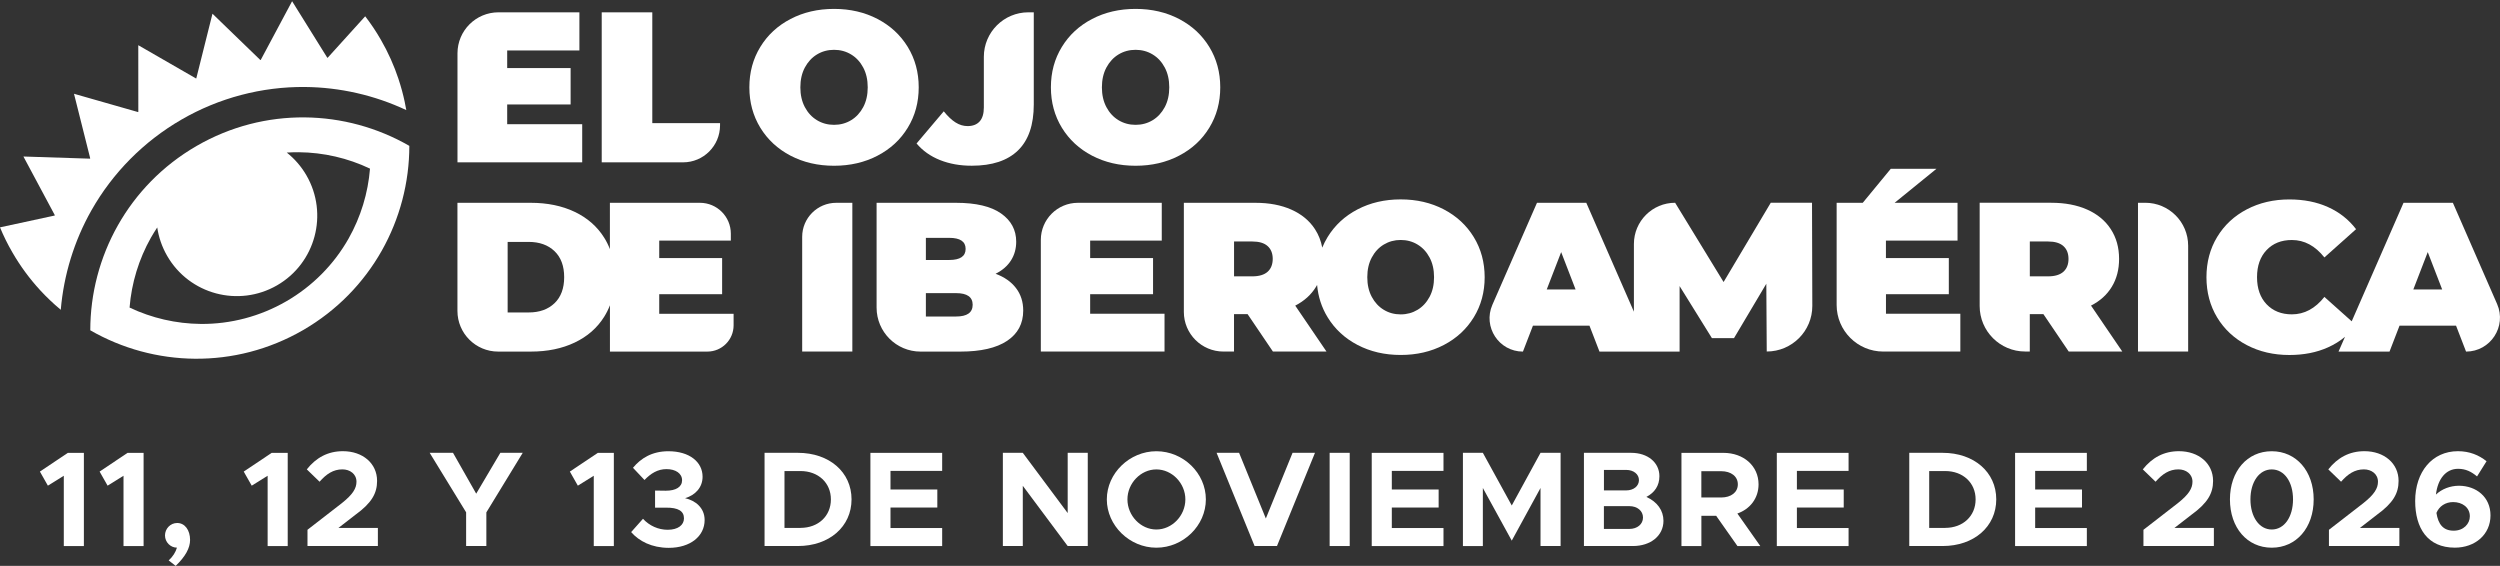 <svg xmlns="http://www.w3.org/2000/svg" xmlns:xlink="http://www.w3.org/1999/xlink" id="Layer_1" x="0px" y="0px" viewBox="0 0 659.86 149.35" style="enable-background:new 0 0 659.86 149.35;" xml:space="preserve"><rect x="0" y="0" width="659.86" height="149.35" fill="#333333" stroke="none"/><style type="text/css">	.st0{fill:#FFFFFF;}</style><g>	<g>		<path class="st0" d="M174,77.65h16.6v-9.54H174v-4.6h18.9v-1.83c0-4.5-3.65-8.15-8.15-8.15h-23.77v12.23   c-0.41-1.07-0.91-2.08-1.51-3.03c-1.85-2.95-4.45-5.23-7.8-6.82c-3.35-1.59-7.21-2.38-11.58-2.38h-19.35v28.53   c0,5.93,4.81,10.74,10.74,10.74h8.62c4.38,0,8.24-0.79,11.58-2.38c3.35-1.59,5.95-3.86,7.8-6.82c0.6-0.96,1.1-1.97,1.51-3.03   v12.23h25.71c3.83,0,6.93-3.1,6.93-6.93v-3.05H174V77.65z M146.36,80.03c-1.7,1.63-3.97,2.44-6.82,2.44h-5.55V63.85h5.55   c2.84,0,5.11,0.81,6.82,2.44c1.7,1.63,2.55,3.92,2.55,6.87C148.91,76.11,148.06,78.4,146.36,80.03z"></path>		<path class="st0" d="M211.73,62.51v30.28h13.24V53.53h-4.26C215.76,53.53,211.73,57.55,211.73,62.51z"></path>		<path class="st0" d="M262.78,72.26c1.8-0.9,3.15-2.08,4.07-3.53c0.92-1.46,1.37-3.1,1.37-4.94c0-3.1-1.34-5.59-4.01-7.46   c-2.67-1.87-6.63-2.8-11.86-2.8h-20.98v27.66c0,6.41,5.2,11.61,11.61,11.61h10.49c5.39,0,9.5-0.94,12.34-2.83   c2.84-1.89,4.26-4.55,4.26-7.99c0-2.32-0.64-4.3-1.91-5.95C266.89,74.37,265.1,73.12,262.78,72.26z M244.38,62.78h6.17   c2.88,0,4.32,0.97,4.32,2.92c0,1.94-1.44,2.92-4.32,2.92h-6.17V62.78z M252.35,83.54h-7.97v-6.17h7.97c2.92,0,4.38,1.03,4.38,3.08   C256.72,82.51,255.26,83.54,252.35,83.54z"></path>		<path class="st0" d="M287.74,77.65h16.6v-9.54h-16.6v-4.6h18.9v-9.98h-22.13c-5.41,0-9.79,4.38-9.79,9.79v29.47h32.65v-9.98   h-19.63V77.65z"></path>		<path class="st0" d="M389,62.59c-1.91-3.12-4.54-5.56-7.91-7.32c-3.37-1.76-7.16-2.64-11.39-2.64c-4.23,0-8.02,0.88-11.39,2.64   c-3.37,1.76-6,4.2-7.91,7.32c-0.54,0.89-1.01,1.81-1.4,2.77c-0.33-1.78-0.97-3.41-1.92-4.87c-1.46-2.24-3.53-3.96-6.23-5.16   c-2.69-1.2-5.85-1.8-9.48-1.8h-18.9v28.81c0,5.77,4.68,10.45,10.45,10.45h2.79v-9.87h3.59l6.68,9.87h14.14l-8.25-12.12   c2.39-1.23,4.23-2.9,5.5-4.99c0.09-0.16,0.18-0.31,0.27-0.47c0.28,3.11,1.2,5.95,2.77,8.52c1.91,3.12,4.54,5.56,7.91,7.32   c3.37,1.76,7.16,2.64,11.39,2.64c4.23,0,8.02-0.88,11.39-2.64c3.37-1.76,6-4.2,7.91-7.32c1.91-3.12,2.86-6.65,2.86-10.57   C391.86,69.23,390.91,65.71,389,62.59z M334.58,71.73c-0.9,0.8-2.24,1.21-4.04,1.21h-4.82v-9.2h4.82c1.8,0,3.14,0.4,4.04,1.21   c0.9,0.8,1.35,1.94,1.35,3.39C335.92,69.79,335.48,70.92,334.58,71.73z M377.33,78.35c-0.79,1.48-1.84,2.62-3.17,3.42   c-1.33,0.8-2.81,1.21-4.46,1.21c-1.65,0-3.13-0.4-4.46-1.21c-1.33-0.8-2.38-1.94-3.17-3.42c-0.79-1.48-1.18-3.21-1.18-5.19   c0-1.98,0.39-3.71,1.18-5.19c0.79-1.48,1.84-2.62,3.17-3.42c1.33-0.8,2.81-1.21,4.46-1.21c1.64,0,3.13,0.4,4.46,1.21   c1.33,0.8,2.38,1.94,3.17,3.42c0.79,1.48,1.18,3.21,1.18,5.19C378.51,75.14,378.12,76.87,377.33,78.35z"></path>	</g>	<g>		<path class="st0" d="M467.38,53.52l-12.45,20.92l-12.79-20.92h0c-6.01,0-10.88,4.87-10.88,10.88v17.87l-12.57-28.75h-13.01   L393.9,80.46c-2.54,5.82,1.72,12.34,8.07,12.34h0l2.64-6.84h14.92l2.64,6.84h9.09h4.6h7.46V75.51l8.53,13.74h5.83l8.53-14.36   l0.11,17.89h0c6.66,0,12.05-5.41,12.03-12.06l-0.08-27.21H467.38z M408.25,76.41l3.81-9.87l3.81,9.87H408.25z"></path>		<path class="st0" d="M497.78,77.65h16.6v-9.54h-16.6v-4.6h18.9v-9.99l-16.61,0.01l11.05-8.98h-12.06l-7.4,8.98l-0.33-0.01h-6.56   v26.97c0,6.79,5.51,12.3,12.3,12.3h20.35v-9.99h-19.63V77.65z"></path>		<path class="st0" d="M557.41,75.68c1.27-2.09,1.91-4.54,1.91-7.35c0-2.99-0.73-5.61-2.19-7.85c-1.46-2.24-3.53-3.96-6.23-5.16   c-2.69-1.2-5.85-1.8-9.48-1.8h-18.9v27.25c0,6.64,5.38,12.01,12.01,12.01h1.22v-9.87h3.59l6.68,9.87h14.14l-8.25-12.12   C554.31,79.44,556.14,77.78,557.41,75.68z M544.62,71.73c-0.9,0.8-2.24,1.21-4.04,1.21h-4.82v-9.2h4.82c1.79,0,3.14,0.4,4.04,1.21   c0.9,0.8,1.35,1.94,1.35,3.39C545.97,69.79,545.52,70.92,544.62,71.73z"></path>		<path class="st0" d="M566.23,53.52h-1.92v39.27h13.24V64.85C577.55,58.59,572.48,53.52,566.23,53.52z"></path>		<path class="st0" d="M659.1,80.25l-11.68-26.73H634.4l-13.68,31.29l-7.21-6.44c-2.43,3.07-5.29,4.6-8.58,4.6   c-2.77,0-4.99-0.89-6.68-2.66c-1.68-1.78-2.52-4.16-2.52-7.15c0-2.99,0.84-5.38,2.52-7.15c1.68-1.78,3.91-2.66,6.68-2.66   c3.29,0,6.15,1.53,8.58,4.6l8.36-7.46c-1.94-2.54-4.41-4.49-7.4-5.83c-2.99-1.35-6.39-2.02-10.21-2.02   c-4.15,0-7.89,0.87-11.22,2.61c-3.33,1.74-5.94,4.17-7.83,7.29c-1.89,3.12-2.83,6.67-2.83,10.63c0,3.96,0.94,7.51,2.83,10.63   c1.89,3.12,4.5,5.55,7.83,7.29c3.33,1.74,7.07,2.61,11.22,2.61c3.81,0,7.22-0.67,10.21-2.02c1.65-0.74,3.15-1.67,4.48-2.78   l-1.71,3.9h13.46l2.64-6.84h14.92l2.64,6.84h0C657.35,92.79,661.68,86.17,659.1,80.25z M636.98,76.41l3.81-9.87l3.81,9.87H636.98z   "></path>	</g></g><g>	<g>		<path class="st0" d="M158.82,3.25h13.35v29.25h17.88v0.59c0,5.39-4.37,9.76-9.76,9.76h-21.47V3.25z"></path>		<path class="st0" d="M208.66,41.09c-3.39-1.77-6.05-4.23-7.98-7.38c-1.92-3.15-2.89-6.7-2.89-10.66c0-3.96,0.96-7.51,2.89-10.66   c1.92-3.15,4.58-5.61,7.98-7.38c3.39-1.77,7.22-2.66,11.48-2.66c4.26,0,8.09,0.89,11.48,2.66c3.39,1.77,6.05,4.23,7.98,7.38   c1.92,3.15,2.89,6.7,2.89,10.66c0,3.96-0.96,7.51-2.89,10.66c-1.92,3.15-4.58,5.61-7.98,7.38c-3.39,1.77-7.22,2.66-11.48,2.66   C215.88,43.75,212.05,42.86,208.66,41.09z M224.64,31.73c1.34-0.81,2.4-1.96,3.2-3.45c0.79-1.49,1.19-3.23,1.19-5.23   c0-2-0.4-3.74-1.19-5.23c-0.79-1.49-1.86-2.64-3.2-3.45c-1.34-0.81-2.84-1.22-4.5-1.22c-1.66,0-3.16,0.41-4.5,1.22   c-1.34,0.81-2.4,1.96-3.2,3.45c-0.79,1.49-1.19,3.23-1.19,5.23c0,2,0.4,3.74,1.19,5.23c0.79,1.49,1.86,2.64,3.2,3.45   c1.34,0.81,2.84,1.22,4.5,1.22C221.8,32.95,223.3,32.54,224.64,31.73z"></path>		<path class="st0" d="M248.11,42.25c-2.51-1-4.57-2.46-6.19-4.38l7.18-8.49c1.06,1.32,2.09,2.3,3.11,2.94   c1.02,0.64,2.07,0.96,3.17,0.96c1.39,0,2.46-0.41,3.2-1.24c0.74-0.83,1.1-2.06,1.1-3.68V15c0-6.49,5.26-11.75,11.75-11.75h1.43   v24.32c0,5.39-1.39,9.44-4.16,12.13c-2.77,2.7-6.84,4.04-12.19,4.04C253.42,43.75,250.62,43.25,248.11,42.25z"></path>		<path class="st0" d="M288.25,41.09c-3.39-1.77-6.05-4.23-7.98-7.38c-1.92-3.15-2.89-6.7-2.89-10.66c0-3.96,0.96-7.51,2.89-10.66   c1.92-3.15,4.58-5.61,7.98-7.38c3.39-1.77,7.22-2.66,11.48-2.66c4.26,0,8.09,0.89,11.48,2.66c3.39,1.77,6.05,4.23,7.98,7.38   c1.92,3.15,2.89,6.7,2.89,10.66c0,3.96-0.96,7.51-2.89,10.66c-1.92,3.15-4.58,5.61-7.98,7.38c-3.39,1.77-7.22,2.66-11.48,2.66   C295.47,43.75,291.64,42.86,288.25,41.09z M304.23,31.73c1.34-0.81,2.4-1.96,3.2-3.45c0.79-1.49,1.19-3.23,1.19-5.23   c0-2-0.4-3.74-1.19-5.23c-0.79-1.49-1.86-2.64-3.2-3.45c-1.34-0.81-2.84-1.22-4.5-1.22c-1.66,0-3.16,0.41-4.5,1.22   c-1.34,0.81-2.4,1.96-3.2,3.45c-0.79,1.49-1.19,3.23-1.19,5.23c0,2,0.4,3.74,1.19,5.23c0.79,1.49,1.86,2.64,3.2,3.45   c1.34,0.81,2.84,1.22,4.5,1.22C301.39,32.95,302.89,32.54,304.23,31.73z"></path>	</g>	<path class="st0" d="M153.67,32.78v10.07h-32.92V14.07c0-5.98,4.85-10.82,10.82-10.82h21.36v10.07h-19.06v4.64h16.74v9.62h-16.74  v5.2H153.67z"></path></g><path class="st0" d="M47.87,31.58c9.92-5.74,21.2-8.72,32.61-8.62c9.25,0.08,18.41,2.18,26.76,6.1c-0.11-0.67-0.24-1.34-0.39-2 c0-0.04-0.01-0.09-0.02-0.13c-0.43-2.02-0.97-4.02-1.63-6l0.01,0c-1.19-3.58-2.75-7.11-4.72-10.5c-1.25-2.17-2.62-4.21-4.1-6.13 l-9.91,10.95c-0.03-0.01-0.07-0.01-0.1-0.02L77.1,0.32l-8.28,15.5c-0.04,0-0.08,0.01-0.11,0.02L56.08,3.62l-4.27,17.06 c-0.02,0.02-0.04,0.03-0.07,0.03L36.5,11.93l0.01,17.59c-0.02,0.02-0.05,0.03-0.07,0.06l-16.91-4.83l4.28,17.04 c-0.02,0.03-0.04,0.06-0.07,0.09L6.18,41.31l8.29,15.49c-0.01,0.04-0.03,0.06-0.04,0.09L0,60.01c0.93,2.25,2.02,4.46,3.27,6.61 c2.11,3.66,4.58,6.99,7.33,9.98c0.83,0.9,1.67,1.76,2.55,2.59c0.06,0.06,0.12,0.12,0.17,0.16c0.41,0.38,0.82,0.77,1.24,1.15 c0.02,0.02,0.05,0.05,0.08,0.06c0.46,0.41,0.92,0.82,1.4,1.21c0.78-9.19,3.53-18.18,8.08-26.23C29.74,45.61,37.94,37.33,47.87,31.58 "></path><path class="st0" d="M51.88,38.53C33.89,48.94,23.83,67.79,23.83,87.18c16.8,9.67,38.15,10.36,56.15-0.04 c17.99-10.41,28.06-29.26,28.06-48.64C91.24,28.82,69.87,28.13,51.88,38.53z M75.58,79.52c-6.88,3.98-14.7,6.05-22.59,5.98 c-6.5-0.06-12.93-1.54-18.79-4.32c0.51-6.47,2.44-12.78,5.63-18.44c0.53-0.92,1.09-1.83,1.67-2.71c0.38,2.57,1.24,5.12,2.62,7.51 c5.86,10.16,18.85,13.63,29.01,7.77c10.15-5.86,13.62-18.85,7.76-29.01c-1.38-2.39-3.16-4.41-5.2-6.03c1.05-0.06,2.12-0.1,3.19-0.09 c6.5,0.06,12.93,1.54,18.78,4.33c-0.52,6.45-2.44,12.76-5.64,18.43C88.14,69.82,82.45,75.55,75.58,79.52z"></path><g>	<path class="st0" d="M16.83,125.58l-4.19,2.61l-2.11-3.72l7.38-4.94h4.23v24.6h-5.3V125.58z"></path>	<path class="st0" d="M32.59,125.58l-4.19,2.61l-2.11-3.72l7.38-4.94h4.23v24.6h-5.3V125.58z"></path>	<path class="st0" d="M44.52,147.92c1.11-1,1.86-2.22,2.18-3.37c-1.72,0-3.15-1.47-3.15-3.22c0-1.79,1.43-3.29,3.22-3.29  c2.01,0,3.4,1.86,3.4,4.48c0,2.11-1.22,4.37-3.8,6.84L44.52,147.92z"></path>	<path class="st0" d="M70.63,125.58l-4.19,2.61l-2.11-3.72l7.38-4.94h4.23v24.6h-5.3V125.58z"></path>	<path class="st0" d="M81.16,139.83l9.06-7.02c2.94-2.33,3.87-3.94,3.87-5.66c0-2.04-1.72-3.26-3.72-3.26  c-2.4,0-4.23,1.22-6.02,3.26l-3.37-3.26c2.44-3.08,5.55-4.8,9.53-4.8c5.23,0,9.02,3.22,9.02,7.84c0,3.29-1.43,5.84-5.73,8.95  l-4.48,3.47h10.42v4.76H81.16V139.83z"></path>	<path class="st0" d="M123.04,135.24l-9.63-15.72h6.16l6.12,10.78l6.37-10.78h5.91l-9.6,15.72v8.88h-5.34V135.24z"></path>	<path class="st0" d="M156.71,125.58l-4.19,2.61l-2.11-3.72l7.38-4.94h4.23v24.6h-5.3V125.58z"></path>	<path class="st0" d="M166.59,140.44l3.12-3.51c1.72,1.86,4.05,2.9,6.52,2.9c2.72,0,4.3-1.25,4.3-3.01c0-1.9-1.47-2.87-4.8-2.83  h-2.83v-4.51l2.83,0.04c2.69,0,4.3-1,4.3-2.76c0-1.79-1.68-2.94-4.12-2.94c-2.33,0-4.15,1.15-5.8,2.87l-3.04-3.22  c2.04-2.47,4.98-4.37,9.35-4.37c5.55,0,9.02,2.83,9.02,6.73c0,2.83-1.93,4.87-4.62,5.66c2.69,0.61,5.16,2.51,5.16,5.77  c0,4.26-3.76,7.34-9.49,7.34C172.04,144.59,168.67,142.84,166.59,140.44z"></path>	<path class="st0" d="M201.8,119.52h8.81c8.27,0,14.15,5.09,14.15,12.28c0,7.2-5.87,12.32-14.15,12.32h-8.81V119.52z M211.29,139.33  c4.69,0,8.02-3.12,8.02-7.52c0-4.37-3.33-7.48-8.02-7.48h-4.23v15.01H211.29z"></path>	<path class="st0" d="M235.04,124.29v4.91h12.36v4.76h-12.36v5.41h13.64v4.76h-18.94v-24.6h18.94v4.76H235.04z"></path>	<path class="st0" d="M264.7,119.52h5.26l11.85,15.9v-15.9h5.3v24.6h-5.3l-11.85-15.9v15.9h-5.26V119.52z"></path>	<path class="st0" d="M292.14,131.81c0-6.91,6.02-12.71,13.07-12.71c7.13,0,13.07,5.8,13.07,12.71c0,6.91-5.95,12.75-13.07,12.75  C298.15,144.56,292.14,138.72,292.14,131.81z M312.87,131.81c0-4.26-3.51-7.91-7.66-7.91c-4.12,0-7.63,3.65-7.63,7.91  c0,4.3,3.51,7.95,7.63,7.95C309.36,139.76,312.87,136.1,312.87,131.81z"></path>	<path class="st0" d="M347.08,119.52l-10.03,24.6h-5.91l-10.03-24.6h5.94l7.06,17.33l7.05-17.33H347.08z"></path>	<path class="st0" d="M350.95,119.52h5.3v24.6h-5.3V119.52z"></path>	<path class="st0" d="M367.36,124.29v4.91h12.36v4.76h-12.36v5.41H381v4.76h-18.94v-24.6H381v4.76H367.36z"></path>	<path class="st0" d="M386.13,119.52h5.26l7.63,13.9l7.59-13.9h5.3v24.6h-5.3V128.8l-7.59,13.9l-7.63-13.9v15.33h-5.26V119.52z"></path>	<path class="st0" d="M418.08,119.52h12.46c4.4,0,7.45,2.58,7.45,6.16c0,2.51-1.25,4.33-3.44,5.48c2.87,1.29,4.51,3.58,4.51,6.3  c0,3.94-3.37,6.66-8.06,6.66h-12.93V119.52z M429.22,129.44c1.97,0,3.37-1.15,3.37-2.72c0-1.54-1.4-2.69-3.37-2.69h-5.87v5.41  H429.22z M430.04,139.61c2.11,0,3.62-1.25,3.62-3.01s-1.5-3.01-3.62-3.01h-6.7v6.02H430.04z"></path>	<path class="st0" d="M458.59,144.13l-5.62-7.99h-3.9v7.99h-5.26v-24.6h11.07c5.34,0,9.28,3.44,9.28,8.31c0,3.65-2.22,6.52-5.59,7.7  l6.05,8.59H458.59z M449.06,131.31h5.23c2.61,0,4.4-1.36,4.4-3.47c0-2.11-1.79-3.47-4.4-3.47h-5.23V131.31z"></path>	<path class="st0" d="M474.28,124.29v4.91h12.36v4.76h-12.36v5.41h13.64v4.76h-18.94v-24.6h18.94v4.76H474.28z"></path>	<path class="st0" d="M503.94,119.52h8.81c8.27,0,14.15,5.09,14.15,12.28c0,7.2-5.87,12.32-14.15,12.32h-8.81V119.52z   M513.43,139.33c4.69,0,8.02-3.12,8.02-7.52c0-4.37-3.33-7.48-8.02-7.48h-4.23v15.01H513.43z"></path>	<path class="st0" d="M537.17,124.29v4.91h12.36v4.76h-12.36v5.41h13.64v4.76h-18.94v-24.6h18.94v4.76H537.17z"></path>	<path class="st0" d="M565.76,139.83l9.06-7.02c2.94-2.33,3.87-3.94,3.87-5.66c0-2.04-1.72-3.26-3.72-3.26  c-2.4,0-4.23,1.22-6.02,3.26l-3.37-3.26c2.44-3.08,5.55-4.8,9.53-4.8c5.23,0,9.02,3.22,9.02,7.84c0,3.29-1.43,5.84-5.73,8.95  l-4.48,3.47h10.42v4.76h-18.59V139.83z"></path>	<path class="st0" d="M588.58,131.81c0-7.45,4.55-12.71,11.03-12.71c6.48,0,11.07,5.26,11.07,12.71c0,7.48-4.58,12.75-11.07,12.75  C593.12,144.56,588.58,139.29,588.58,131.81z M605.23,131.81c0-4.62-2.29-7.91-5.62-7.91c-3.29,0-5.62,3.29-5.62,7.91  c0,4.62,2.33,7.95,5.62,7.95C602.94,139.76,605.23,136.43,605.23,131.81z"></path>	<path class="st0" d="M614.72,139.83l9.06-7.02c2.94-2.33,3.87-3.94,3.87-5.66c0-2.04-1.72-3.26-3.72-3.26  c-2.4,0-4.23,1.22-6.02,3.26l-3.37-3.26c2.44-3.08,5.55-4.8,9.53-4.8c5.23,0,9.02,3.22,9.02,7.84c0,3.29-1.43,5.84-5.73,8.95  l-4.48,3.47h10.42v4.76h-18.59V139.83z"></path>	<path class="st0" d="M657.35,136.03c0,5.05-4.05,8.52-9.42,8.52c-7.2,0-10.46-5.16-10.46-12.32c0-7.66,4.48-13.14,11.28-13.14  c3.08,0,5.55,1.04,7.56,2.65l-2.51,4.01c-1.5-1.25-2.97-2.01-5.01-2.01c-3.19,0-5.37,2.65-5.84,6.8c1.54-1.47,3.76-2.33,6.09-2.33  C653.58,128.23,657.35,131.16,657.35,136.03z M651.9,136.28c0-2.36-2.01-3.76-4.41-3.76c-2.04,0-3.69,1.11-4.41,2.86  c0.47,3.01,1.79,4.69,4.55,4.69C650.25,140.08,651.9,138.25,651.9,136.28z"></path></g></svg>